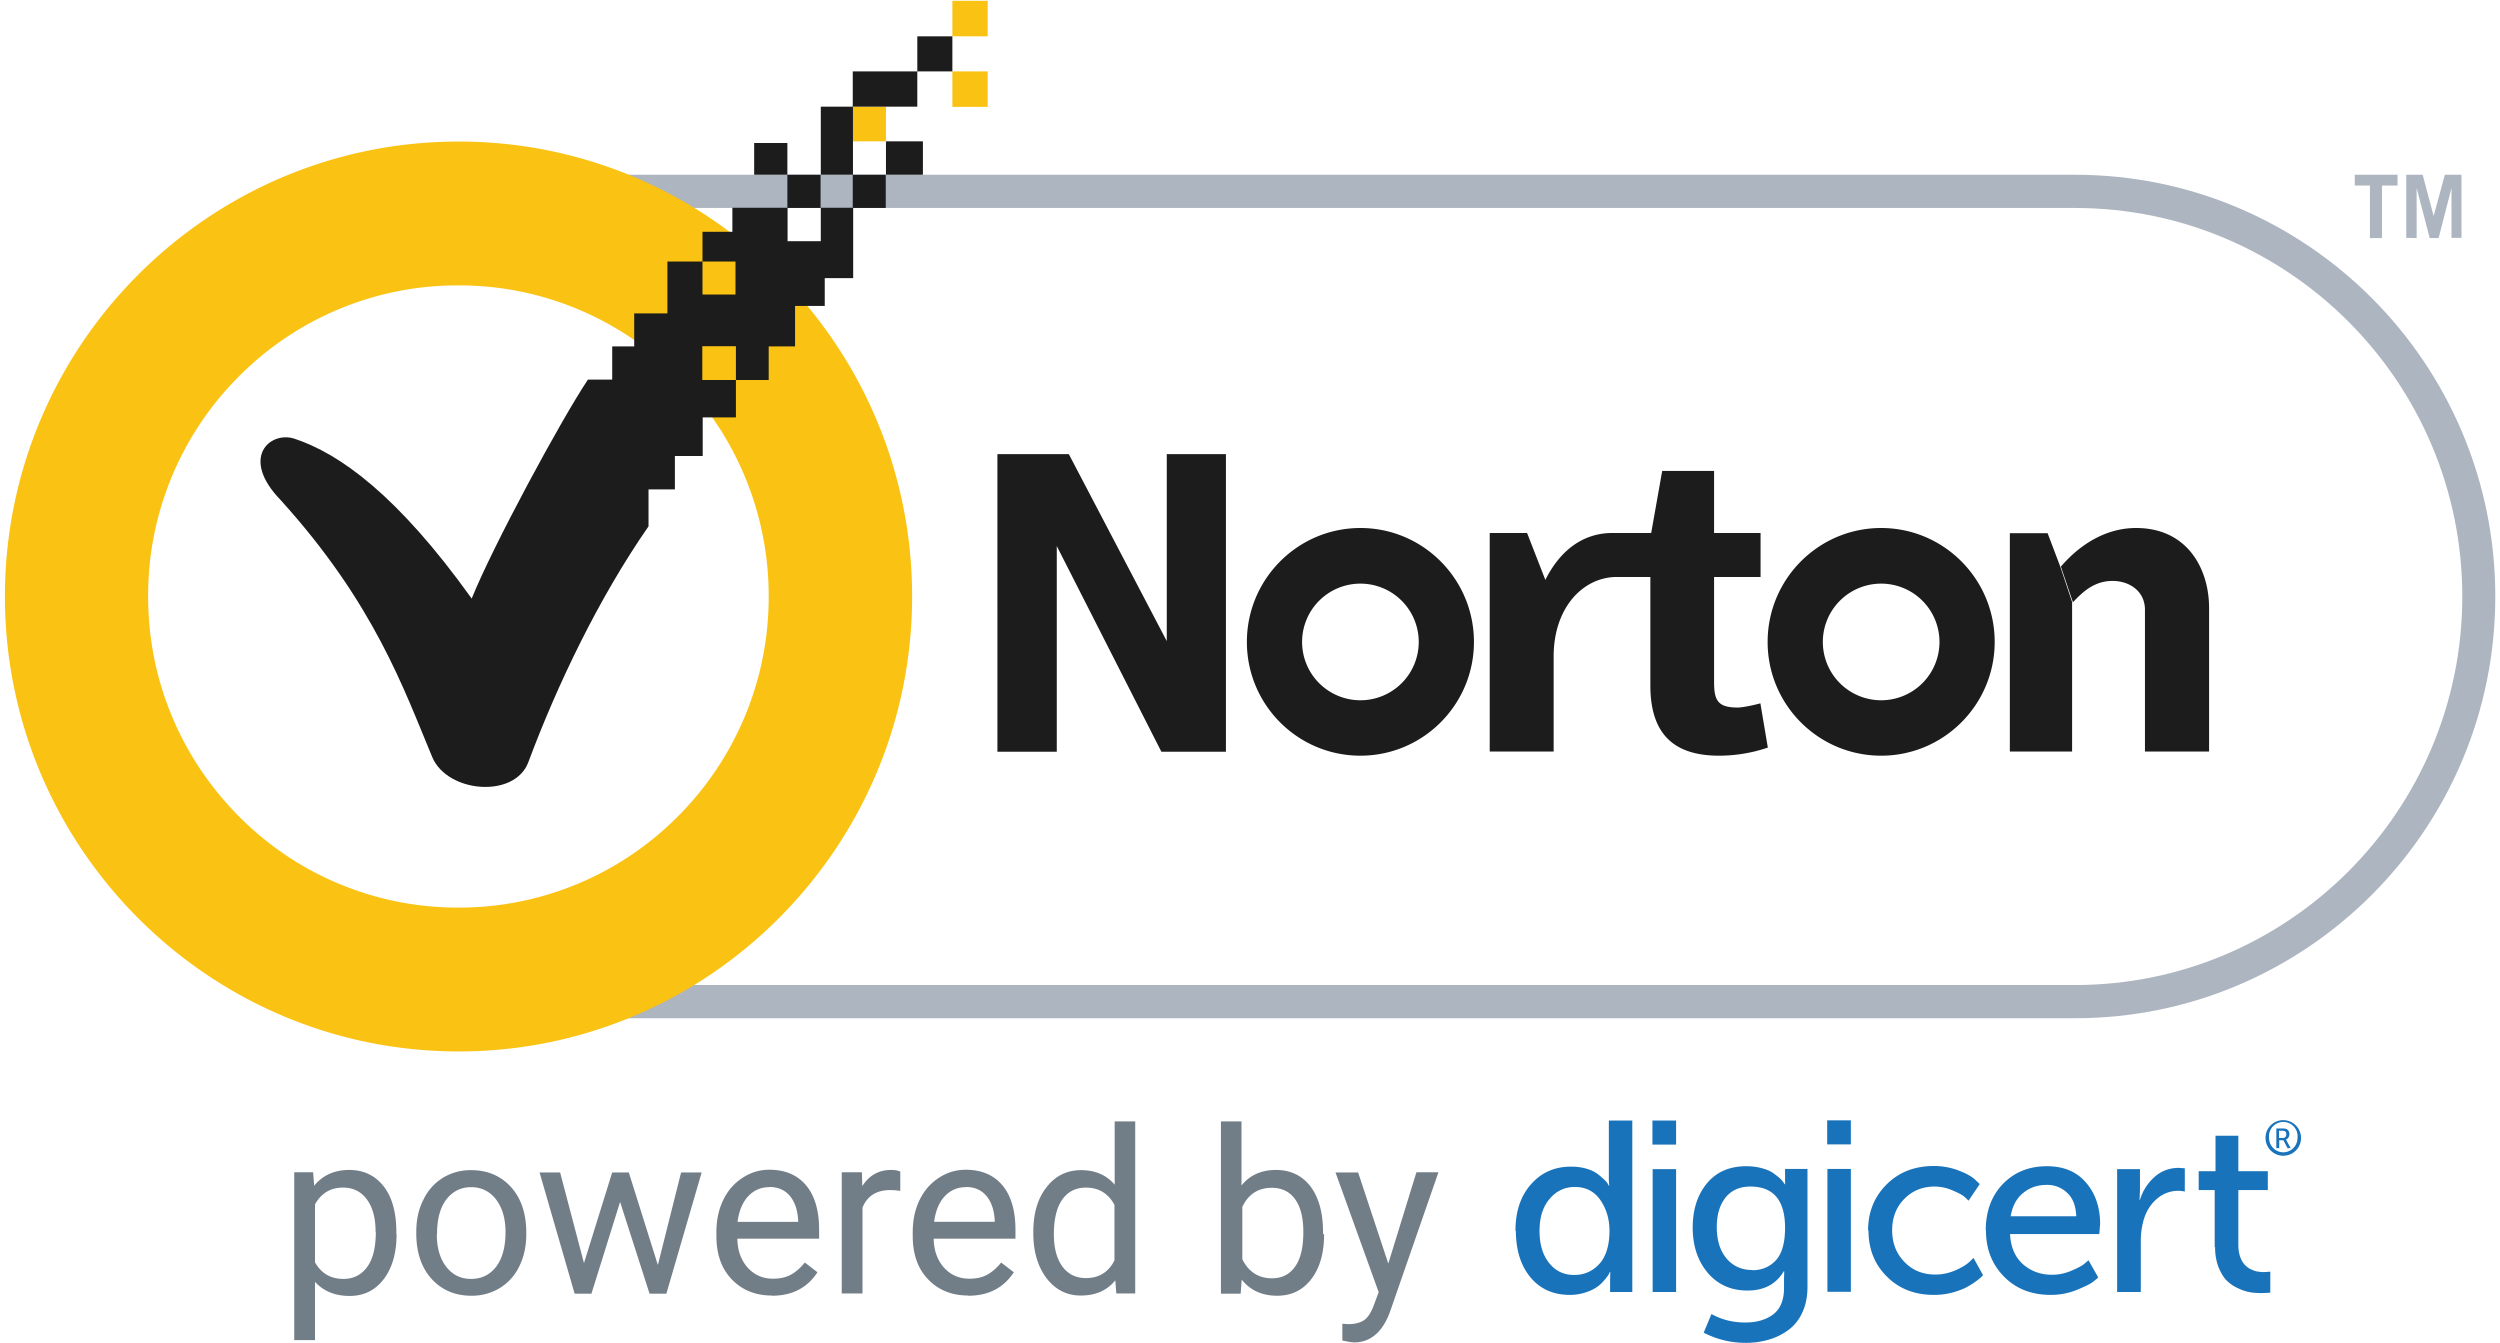 <svg xmlns="http://www.w3.org/2000/svg" role="img" viewBox="0 0 120 64.688" width="108" height="58">
  <title>Norton Site Seal</title>
  <path fill="#acb5c0"
    d="M21.95 10.02c-10.29 0-18.67 8.4-18.67 18.72 0 10.32 8.38 18.72 18.67 18.72h77.8c10.29 0 18.66-8.4 18.66-18.72 0-10.32-8.37-18.72-18.66-18.72h-77.8zm77.8 39.04h-77.8c-11.17 0-20.25-9.11-20.25-20.32s9.08-20.32 20.25-20.32h77.8c11.17 0 20.25 9.11 20.25 20.32s-9.09 20.32-20.25 20.32" />
  <path fill="#acb5c0"
    d="M115.29 8.42v.52h-.75v2.53h-.58v-2.53h-.73v-.52zm.42 3.04v-3.04h.79l.53 1.99.54-1.99h.8v3.04h-.48v-2.37h-.01l-.61 2.38h-.43l-.62-2.38h-.01v2.38z" />
  <path fill="#1c1c1c"
    d="M47.83 21.88h3.44l4.72 9.01v-9.01h2.85v14.34h-3.11l-5.04-9.91v9.91h-2.86zM65.32 33.74a2.81 2.81 0 01-2.81-2.81 2.81 2.81 0 012.81-2.81 2.81 2.81 0 012.81 2.81 2.81 2.81 0 01-2.81 2.81m0-8.3c-3.02 0-5.47 2.46-5.47 5.49 0 3.03 2.45 5.48 5.47 5.48 3.02 0 5.47-2.46 5.47-5.48 0-3.03-2.45-5.49-5.47-5.49M84.58 33.89c-.35.1-.88.2-1.08.2-.94 0-1.14-.32-1.14-1.22v-5.07h2.24v-2.12h-2.24v-2.99h-2.5l-.53 2.99h-1.89c-1.44.01-2.52.88-3.21 2.26l-.88-2.26h-1.8v10.53h3.08v-4.58c0-2.31 1.36-3.78 2.97-3.83h1.69v5.23c0 2.46 1.26 3.38 3.31 3.38a7.33 7.33 0 002.35-.39l-.36-2.14zM90.41 33.74a2.81 2.81 0 01-2.81-2.81 2.81 2.81 0 012.81-2.81 2.81 2.81 0 012.81 2.81 2.81 2.81 0 01-2.81 2.81m0-8.3c-3.02 0-5.47 2.46-5.47 5.49 0 3.03 2.45 5.48 5.47 5.48 3.02 0 5.47-2.46 5.47-5.48 0-3.03-2.45-5.49-5.47-5.49M99.61 29.01v7.2h-3v-10.52h1.82l.61 1.61zm-.54-1.71c.91-1.06 2.16-1.86 3.62-1.86 2.5 0 3.52 2 3.52 3.85v6.92h-3.09v-6.83c0-.9-.75-1.39-1.56-1.39-.86 0-1.42.5-1.91 1.03" />
  <path fill="#fac212"
    d="M21.85 13.75a14.84 14.84 0 00-10.57 4.39 14.92 14.92 0 00-4.37 10.6c0 4 1.56 7.76 4.38 10.6a14.84 14.84 0 0010.57 4.39 14.85 14.85 0 0010.57-4.39 14.94 14.94 0 004.38-10.6 14.93 14.93 0 00-4.38-10.6 14.83 14.83 0 00-10.56-4.39m0 36.91c-12.05 0-21.86-9.84-21.86-21.92 0-12.09 9.81-21.92 21.86-21.92 12.05 0 21.85 9.83 21.85 21.92 0 12.08-9.81 21.92-21.85 21.92M45.66 3.44h1.7v1.71h-1.7zm0-3.4h1.7v1.71h-1.7zM40.87 5.14h1.59v1.67h-1.59z" />
  <path fill="#1c1c1c"
    d="M39.32 10.01v1.61h-1.6v-1.61h-2.66v1.16h-1.44v1.43h1.59v1.59h-1.59v-1.59h-1.69v2.5h-1.6v1.59h-1.06v1.6h-1.17c-1.31 1.96-4.6 8.06-5.6 10.55-3.58-5-6.37-6.99-8.56-7.71-1.18-.36-2.61.94-.64 2.97 4.51 4.98 5.93 9.1 7.3 12.38.73 1.73 3.98 2 4.63.24 1.39-3.73 3.4-7.92 5.79-11.36v-1.78h1.27v-1.61h1.34v-1.86h1.6v-1.8h-1.62v-1.63h1.62v1.63h1.58l0-1.62h1.27v-1.95h1.43v-1.34h1.37v-3.39h-1.55zm-1.61-1.59h1.6v1.6h-1.6zm4.75-1.61h1.78v1.61h-1.78zm-6.35.08h1.6v1.53h-1.6zm4.75 1.53h1.59v1.6h-1.59zm3.11-6.67h1.69v1.69h-1.69zm-3.11 1.69h3.11v1.7h-3.11zm-1.54 1.7h1.55v3.28h-1.55z" />
  <path fill="#1973bb"
    d="M73.95 59.31c0 .64.15 1.15.46 1.54.31.39.71.58 1.21.58.48 0 .89-.18 1.21-.53s.49-.89.49-1.6c0-.57-.15-1.06-.44-1.48-.29-.42-.7-.63-1.23-.63-.48 0-.89.19-1.21.57-.33.38-.49.9-.49 1.55m-1.16 0c0-.94.25-1.69.75-2.25.5-.57 1.14-.85 1.93-.85.26 0 .49.03.71.09.22.06.39.14.52.23.13.09.24.19.34.28.1.09.17.17.2.23l.05.09h.02a2.96 2.96 0 01-.02-.4v-2.74h1.13v8.26h-1.07v-.56l.01-.4h-.02c-.02.03-.04.07-.06.12a2.4 2.4 0 01-.2.26 1.82 1.82 0 01-.36.34 2.08 2.08 0 01-.55.26 2.38 2.38 0 01-.76.12c-.79 0-1.43-.28-1.9-.85-.47-.57-.7-1.32-.7-2.25m6.59-2.96h1.13v5.92h-1.13v-5.92zm-.01-2.34h1.14v1.16h-1.14v-1.16zm4.82 7.21c.46 0 .83-.16 1.13-.48.29-.32.44-.84.44-1.56 0-1.33-.56-1.99-1.67-1.99-.51 0-.9.17-1.19.52-.28.35-.43.82-.43 1.43 0 .62.15 1.13.46 1.5.31.38.73.57 1.25.57m-1.95 2.13c.49.27 1.03.4 1.62.4.56 0 1.01-.14 1.35-.4.34-.27.51-.69.51-1.26v-.43l.01-.38h-.02c-.37.62-.95.93-1.75.93-.8 0-1.44-.29-1.92-.86-.48-.57-.72-1.3-.72-2.17 0-.87.23-1.59.69-2.14.46-.55 1.09-.82 1.89-.82.26 0 .51.03.73.09.23.06.4.13.54.22.13.09.24.18.34.26.09.09.15.16.19.22l.06.08h.02a1.31 1.31 0 01-.01-.19v-.55h1.08v5.68c0 .47-.08.88-.25 1.24a2.13 2.13 0 01-.68.85c-.29.21-.6.36-.95.46a3.86 3.86 0 01-1.1.15 4.35 4.35 0 01-2.02-.49l.37-.89zm5.57-7h1.13v5.92h-1.13v-5.92zm-.01-2.34h1.14v1.16h-1.14v-1.16zm1.97 5.3c0-.88.3-1.62.89-2.21.59-.59 1.35-.89 2.27-.89a3.3 3.3 0 011.21.22c.37.14.63.29.79.44l.22.21-.54.8a4.61 4.61 0 00-.2-.19c-.09-.08-.28-.18-.56-.3a2.16 2.16 0 00-.87-.19c-.59 0-1.08.2-1.47.6-.39.4-.58.9-.58 1.51s.2 1.12.59 1.52c.39.41.89.61 1.5.61.33 0 .64-.07.95-.2.3-.13.53-.27.67-.4l.21-.2.46.83-.1.1a2.89 2.89 0 01-.29.23c-.15.11-.31.2-.48.29a3.78 3.78 0 01-.66.23c-.27.07-.55.1-.83.1-.93 0-1.68-.29-2.27-.88-.59-.58-.89-1.32-.89-2.22m6.86-.69h3.15c-.02-.49-.16-.87-.43-1.12a1.38 1.38 0 00-1-.39c-.44 0-.82.13-1.14.4-.32.26-.51.64-.59 1.11m-1.2.69c0-.93.28-1.68.83-2.25.56-.57 1.26-.85 2.12-.85.8 0 1.43.26 1.88.79.45.52.68 1.19.68 1.99l-.04.49h-4.3c.03.62.24 1.11.62 1.45.39.34.85.51 1.41.51.3 0 .6-.06.89-.18.29-.12.51-.23.65-.34l.21-.18.47.83a2.84 2.84 0 01-.28.23c-.12.09-.39.22-.78.38a3.32 3.32 0 01-1.23.23c-.92 0-1.67-.29-2.25-.88-.58-.59-.87-1.33-.87-2.22m6.32 2.96v-5.92h1.1v1.03l-.02.45h.02a2.38 2.38 0 01.71-1.11c.33-.29.72-.43 1.16-.43l.29.02v1.12a1.54 1.54 0 00-1.33.34c-.3.25-.52.59-.65 1.02a3.65 3.65 0 00-.14 1.06v2.42h-1.13zm4.7-2.17v-2.74h-.77v-.91h.81v-1.71h1.1v1.71h1.42v.91h-1.42v2.63c0 .23.03.42.09.59.06.17.14.3.23.39.09.09.19.17.32.22.12.06.23.09.33.1.1.02.2.02.3.02l.27-.02v1.01a3.88 3.88 0 01-.93-.01 2.23 2.23 0 01-.58-.18 1.87 1.87 0 01-.57-.37c-.16-.15-.29-.37-.41-.65a2.67 2.67 0 01-.17-.98m3.29-4.57a.69.69 0 01-.69-.69.69.69 0 111.37 0c0 .38-.31.69-.69.69m0-1.55a.85.85 0 00-.85.86.85.85 0 101.71 0 .86.86 0 00-.86-.86m-.2.86h.19a.17.17 0 00.12-.05.18.18 0 00.04-.13c0-.07-.03-.12-.07-.15a.3.3 0 00-.13-.02h-.15v.34zm-.13.49v-.95h.29c.08 0 .14.01.18.02a.23.23 0 01.12.1.3.3 0 01.04.16.28.28 0 01-.05.16.24.24 0 01-.12.1v0a.29.29 0 01.03.04l.2.37h-.15l-.2-.38h-.2v.38h-.13z" />
  <path fill="#717d87"
    d="M17.87 59.35c0-.66-.14-1.18-.42-1.56-.28-.38-.66-.57-1.15-.57-.6 0-1.05.27-1.35.81v2.79c.3.53.75.8 1.37.8.48 0 .86-.19 1.14-.57.28-.38.42-.94.42-1.69m1 .11c0 .89-.2 1.6-.61 2.15-.41.54-.95.82-1.65.82-.71 0-1.26-.23-1.67-.68v2.81h-1v-8.09h.91l.05.65c.41-.5.97-.76 1.69-.76.7 0 1.25.27 1.66.79.41.53.61 1.26.61 2.21v.09zm1.94 0c0 .65.15 1.17.45 1.56.3.39.7.59 1.2.59.51 0 .91-.2 1.21-.59.3-.4.45-.95.45-1.67 0-.64-.15-1.16-.45-1.56a1.45 1.45 0 00-1.21-.6c-.49 0-.89.2-1.19.59-.3.39-.45.95-.45 1.68m-1-.12c0-.57.11-1.09.34-1.54.22-.46.54-.81.94-1.06a2.55 2.55 0 011.37-.37c.79 0 1.43.28 1.92.82.49.55.73 1.28.73 2.2v.07c0 .57-.11 1.08-.33 1.53a2.48 2.48 0 01-.93 1.05 2.58 2.58 0 01-1.39.38c-.79 0-1.43-.28-1.92-.82-.49-.55-.73-1.28-.73-2.19v-.07zm11.64 1.6 1.12-4.46h.99l-1.7 5.84h-.81l-1.42-4.42-1.38 4.42h-.81l-1.69-5.84h.99l1.15 4.37 1.36-4.37h.8zm5.36-3.75c-.4 0-.74.15-1.01.44-.27.29-.44.7-.51 1.23h2.92v-.08c-.03-.51-.17-.9-.41-1.18-.24-.28-.57-.42-.99-.42m.13 5.23c-.79 0-1.43-.26-1.93-.78-.5-.52-.74-1.22-.74-2.09v-.18c0-.58.11-1.1.33-1.55.22-.46.53-.81.93-1.07s.82-.39 1.29-.39c.76 0 1.35.25 1.77.75.42.5.63 1.22.63 2.15v.42h-3.94c.01.58.18 1.04.5 1.4.32.35.73.53 1.22.53.35 0 .65-.07.89-.21.24-.14.46-.34.64-.57l.61.47c-.49.75-1.22 1.13-2.19 1.13m6.18-5.05a3.01 3.01 0 00-.49-.04c-.65 0-1.1.28-1.33.84v4.14h-1v-5.84h.97l.02.67c.33-.52.79-.78 1.39-.78.19 0 .34.03.44.08v.93zm3.15-.18c-.4 0-.74.15-1.01.44-.27.29-.44.7-.51 1.23h2.92v-.08c-.03-.51-.17-.9-.41-1.18-.24-.28-.57-.42-.99-.42m.12 5.23c-.79 0-1.43-.26-1.93-.78-.5-.52-.74-1.22-.74-2.09v-.18c0-.58.11-1.1.33-1.55.22-.46.53-.81.93-1.07a2.32 2.32 0 011.29-.39c.76 0 1.35.25 1.77.75.42.5.63 1.22.63 2.15v.42h-3.94c.01.58.18 1.04.5 1.4.32.35.73.53 1.22.53.35 0 .65-.07.89-.21.24-.14.46-.34.64-.57l.61.47c-.49.75-1.22 1.13-2.19 1.13m4.12-2.96c0 .66.14 1.18.41 1.55.27.37.65.56 1.13.56.63 0 1.09-.28 1.38-.85v-2.68c-.3-.55-.76-.83-1.37-.83-.49 0-.87.19-1.14.57-.27.38-.41.94-.41 1.68m-.99-.11c0-.9.21-1.62.64-2.16.42-.54.97-.82 1.66-.82.68 0 1.22.23 1.62.7v-3.05h.99v8.29h-.91l-.05-.63c-.4.49-.95.73-1.66.73-.68 0-1.22-.28-1.65-.83-.42-.56-.64-1.28-.64-2.17v-.07zm13.01 0c0-.68-.13-1.21-.39-1.57-.26-.37-.64-.56-1.13-.56-.66 0-1.13.31-1.42.92v2.52c.3.61.78.92 1.43.92.48 0 .85-.19 1.11-.56.27-.37.4-.93.4-1.67m1 .11c0 .89-.2 1.61-.61 2.15-.41.54-.96.81-1.65.81-.73 0-1.3-.26-1.71-.78l-.05.68h-.95v-8.3h.99v3.09c.4-.5.96-.75 1.66-.75.71 0 1.26.27 1.67.8.4.54.6 1.27.6 2.2v.09zm3.1 1.39 1.35-4.38h1.06l-2.34 6.74c-.36.97-.94 1.46-1.73 1.46l-.19-.02-.37-.07v-.81l.27.02c.34 0 .6-.07.79-.2.19-.14.34-.39.47-.75l.22-.59-2.08-5.77h1.09l1.45 4.38z" />
</svg>
